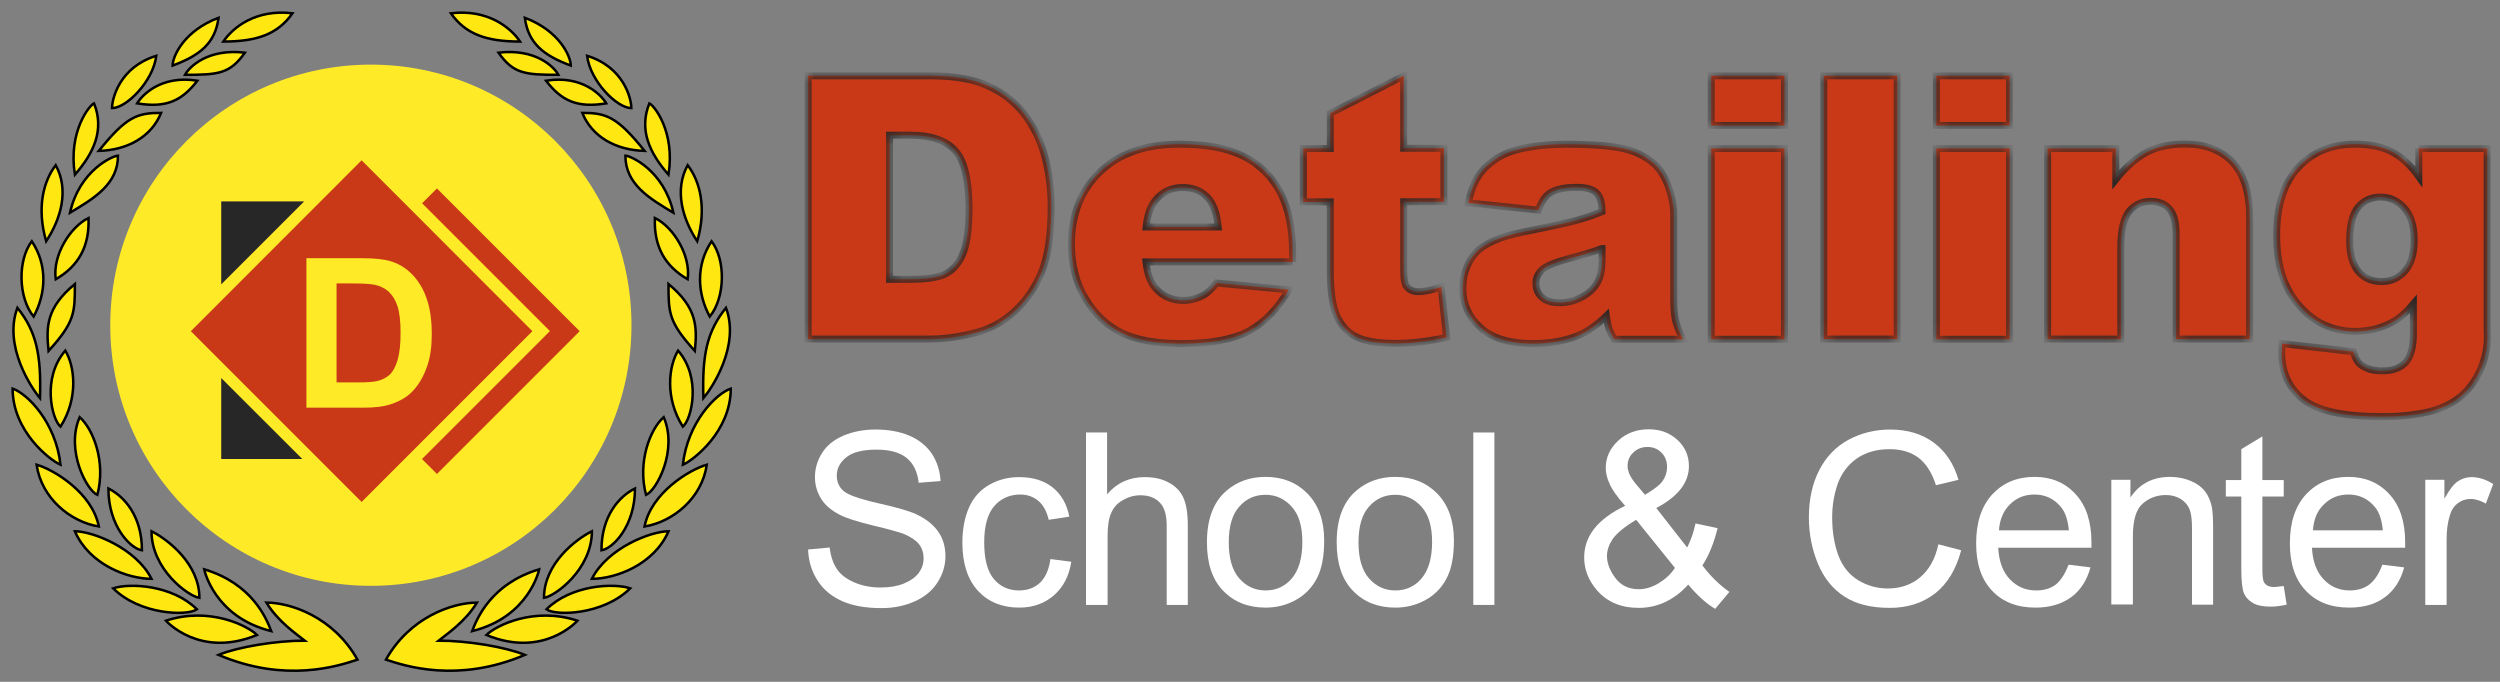 <?xml version="1.0" encoding="UTF-8"?> <svg xmlns="http://www.w3.org/2000/svg" width="198" height="54" viewBox="0 0 198 54" fill="none"><rect x="0" y="0" width="198" height="54" fill="#808080" stroke="none"/><mask id="path-1-inside-1_172_468" fill="white"><path d="M64 6H73.597C75.496 6 77.024 6.252 78.181 6.77C79.353 7.288 80.302 8.013 81.074 8.975C81.83 9.938 82.379 11.048 82.735 12.321C83.076 13.594 83.254 14.941 83.254 16.362C83.254 18.597 83.002 20.314 82.498 21.543C81.993 22.771 81.281 23.808 80.377 24.637C79.472 25.465 78.507 26.013 77.469 26.294C76.06 26.679 74.769 26.857 73.612 26.857H64V6ZM70.453 22.12H72.04C73.39 22.12 74.354 21.972 74.918 21.676C75.481 21.38 75.941 20.862 76.253 20.107C76.579 19.367 76.742 18.153 76.742 16.48C76.742 14.275 76.386 12.75 75.659 11.936C74.933 11.122 73.746 10.707 72.07 10.707H70.453V22.12Z"></path><path d="M102.39 20.743H90.761C90.865 21.676 91.117 22.372 91.517 22.816C92.081 23.467 92.808 23.793 93.713 23.793C94.276 23.793 94.825 23.645 95.344 23.363C95.656 23.186 95.997 22.86 96.353 22.416L102.064 22.949C101.189 24.474 100.136 25.554 98.904 26.22C97.673 26.887 95.893 27.212 93.579 27.212C91.576 27.212 89.989 26.931 88.847 26.368C87.69 25.806 86.741 24.903 85.984 23.674C85.228 22.446 84.857 20.995 84.857 19.337C84.857 16.969 85.613 15.059 87.126 13.609C88.639 12.143 90.731 11.418 93.401 11.418C95.567 11.418 97.273 11.743 98.534 12.395C99.794 13.046 100.744 13.993 101.397 15.237C102.049 16.48 102.376 18.094 102.376 20.092V20.743H102.39ZM96.487 17.975C96.368 16.85 96.071 16.051 95.582 15.577C95.092 15.089 94.454 14.852 93.653 14.852C92.734 14.852 91.992 15.222 91.443 15.947C91.087 16.406 90.865 17.087 90.775 17.975H96.487Z"></path><path d="M111.173 6V11.743H114.362V15.977H111.173V21.335C111.173 21.972 111.232 22.401 111.351 22.608C111.543 22.934 111.87 23.097 112.345 23.097C112.775 23.097 113.368 22.979 114.139 22.727L114.57 26.724C113.131 27.035 111.796 27.197 110.55 27.197C109.111 27.197 108.043 27.02 107.36 26.65C106.678 26.28 106.174 25.717 105.847 24.962C105.521 24.207 105.358 22.993 105.358 21.306V15.992H103.222V11.758H105.358V8.975L111.173 6Z"></path><path d="M121.836 16.643L116.289 16.066C116.496 15.104 116.793 14.334 117.193 13.786C117.594 13.239 118.158 12.75 118.899 12.335C119.433 12.04 120.16 11.817 121.095 11.655C122.029 11.492 123.038 11.418 124.121 11.418C125.856 11.418 127.251 11.521 128.319 11.714C129.372 11.906 130.247 12.321 130.959 12.928C131.449 13.357 131.849 13.964 132.131 14.748C132.413 15.533 132.561 16.273 132.561 16.984V23.66C132.561 24.37 132.606 24.933 132.695 25.332C132.784 25.732 132.977 26.25 133.288 26.872H127.844C127.622 26.487 127.488 26.191 127.414 25.984C127.355 25.776 127.28 25.465 127.221 25.021C126.465 25.747 125.708 26.28 124.952 26.59C123.928 27.005 122.726 27.212 121.377 27.212C119.567 27.212 118.202 26.798 117.268 25.954C116.333 25.125 115.858 24.089 115.858 22.86C115.858 21.706 116.2 20.773 116.867 20.033C117.535 19.293 118.781 18.745 120.605 18.375C122.786 17.946 124.195 17.635 124.833 17.457C125.471 17.28 126.168 17.058 126.88 16.762C126.88 16.051 126.732 15.548 126.435 15.267C126.138 14.985 125.619 14.837 124.877 14.837C123.928 14.837 123.216 14.985 122.741 15.296C122.37 15.548 122.074 15.992 121.836 16.643ZM126.865 19.692C126.064 19.974 125.233 20.225 124.373 20.447C123.201 20.758 122.445 21.069 122.133 21.365C121.807 21.676 121.644 22.031 121.644 22.431C121.644 22.89 121.807 23.26 122.118 23.541C122.43 23.837 122.904 23.97 123.527 23.97C124.18 23.97 124.774 23.808 125.337 23.497C125.886 23.186 126.287 22.801 126.524 22.357C126.761 21.913 126.88 21.321 126.88 20.595V19.692H126.865Z"></path><path d="M135.528 6H141.328V9.938H135.528V6ZM135.528 11.758H141.328V26.872H135.528V11.758Z"></path><path d="M144.443 6H150.258V26.857H144.443V6Z"></path><path d="M153.359 6H159.159V9.938H153.359V6ZM153.359 11.758H159.159V26.872H153.359V11.758Z"></path><path d="M162.17 11.758H167.57V14.216C168.371 13.209 169.202 12.498 170.018 12.054C170.848 11.625 171.857 11.403 173.044 11.403C174.646 11.403 175.907 11.877 176.811 12.839C177.716 13.786 178.176 15.267 178.176 17.25V26.857H172.346V18.553C172.346 17.605 172.168 16.939 171.812 16.54C171.456 16.14 170.967 15.947 170.329 15.947C169.632 15.947 169.053 16.214 168.623 16.747C168.193 17.28 167.97 18.227 167.97 19.604V26.857H162.17V11.758Z"></path><path d="M191.556 11.758H196.985V26.028L197 26.694C197 27.642 196.792 28.544 196.392 29.403C195.991 30.262 195.457 30.957 194.775 31.49C194.107 32.023 193.247 32.408 192.223 32.645C191.185 32.882 190.013 33 188.678 33C185.637 33 183.546 32.541 182.418 31.638C181.276 30.72 180.712 29.507 180.712 27.982C180.712 27.79 180.727 27.538 180.742 27.212L186.379 27.849C186.527 28.367 186.735 28.737 187.032 28.929C187.462 29.225 187.996 29.373 188.649 29.373C189.479 29.373 190.117 29.151 190.518 28.707C190.933 28.263 191.141 27.479 191.141 26.368V24.074C190.577 24.74 189.998 25.243 189.435 25.54C188.545 26.013 187.58 26.25 186.542 26.25C184.525 26.25 182.878 25.362 181.632 23.6C180.742 22.342 180.312 20.699 180.312 18.641C180.312 16.288 180.876 14.497 182.018 13.268C183.16 12.04 184.643 11.418 186.498 11.418C187.669 11.418 188.649 11.61 189.42 12.01C190.191 12.409 190.903 13.061 191.571 13.993V11.758H191.556ZM186.097 19.085C186.097 20.181 186.334 20.98 186.794 21.513C187.254 22.046 187.877 22.298 188.634 22.298C189.361 22.298 189.969 22.031 190.458 21.484C190.948 20.936 191.2 20.122 191.2 19.012C191.2 17.916 190.948 17.072 190.429 16.48C189.909 15.903 189.286 15.607 188.545 15.607C187.803 15.607 187.21 15.873 186.765 16.406C186.32 16.939 186.097 17.842 186.097 19.085Z"></path></mask><path d="M64 6H73.597C75.496 6 77.024 6.252 78.181 6.77C79.353 7.288 80.302 8.013 81.074 8.975C81.83 9.938 82.379 11.048 82.735 12.321C83.076 13.594 83.254 14.941 83.254 16.362C83.254 18.597 83.002 20.314 82.498 21.543C81.993 22.771 81.281 23.808 80.377 24.637C79.472 25.465 78.507 26.013 77.469 26.294C76.06 26.679 74.769 26.857 73.612 26.857H64V6ZM70.453 22.12H72.04C73.39 22.12 74.354 21.972 74.918 21.676C75.481 21.38 75.941 20.862 76.253 20.107C76.579 19.367 76.742 18.153 76.742 16.48C76.742 14.275 76.386 12.75 75.659 11.936C74.933 11.122 73.746 10.707 72.07 10.707H70.453V22.12Z" fill="#CA3917"></path><path d="M102.39 20.743H90.761C90.865 21.676 91.117 22.372 91.517 22.816C92.081 23.467 92.808 23.793 93.713 23.793C94.276 23.793 94.825 23.645 95.344 23.363C95.656 23.186 95.997 22.86 96.353 22.416L102.064 22.949C101.189 24.474 100.136 25.554 98.904 26.22C97.673 26.887 95.893 27.212 93.579 27.212C91.576 27.212 89.989 26.931 88.847 26.368C87.69 25.806 86.741 24.903 85.984 23.674C85.228 22.446 84.857 20.995 84.857 19.337C84.857 16.969 85.613 15.059 87.126 13.609C88.639 12.143 90.731 11.418 93.401 11.418C95.567 11.418 97.273 11.743 98.534 12.395C99.794 13.046 100.744 13.993 101.397 15.237C102.049 16.48 102.376 18.094 102.376 20.092V20.743H102.39ZM96.487 17.975C96.368 16.85 96.071 16.051 95.582 15.577C95.092 15.089 94.454 14.852 93.653 14.852C92.734 14.852 91.992 15.222 91.443 15.947C91.087 16.406 90.865 17.087 90.775 17.975H96.487Z" fill="#CA3917"></path><path d="M111.173 6V11.743H114.362V15.977H111.173V21.335C111.173 21.972 111.232 22.401 111.351 22.608C111.543 22.934 111.87 23.097 112.345 23.097C112.775 23.097 113.368 22.979 114.139 22.727L114.57 26.724C113.131 27.035 111.796 27.197 110.55 27.197C109.111 27.197 108.043 27.02 107.36 26.65C106.678 26.28 106.174 25.717 105.847 24.962C105.521 24.207 105.358 22.993 105.358 21.306V15.992H103.222V11.758H105.358V8.975L111.173 6Z" fill="#CA3917"></path><path d="M121.836 16.643L116.289 16.066C116.496 15.104 116.793 14.334 117.193 13.786C117.594 13.239 118.158 12.75 118.899 12.335C119.433 12.04 120.16 11.817 121.095 11.655C122.029 11.492 123.038 11.418 124.121 11.418C125.856 11.418 127.251 11.521 128.319 11.714C129.372 11.906 130.247 12.321 130.959 12.928C131.449 13.357 131.849 13.964 132.131 14.748C132.413 15.533 132.561 16.273 132.561 16.984V23.66C132.561 24.37 132.606 24.933 132.695 25.332C132.784 25.732 132.977 26.25 133.288 26.872H127.844C127.622 26.487 127.488 26.191 127.414 25.984C127.355 25.776 127.28 25.465 127.221 25.021C126.465 25.747 125.708 26.28 124.952 26.59C123.928 27.005 122.726 27.212 121.377 27.212C119.567 27.212 118.202 26.798 117.268 25.954C116.333 25.125 115.858 24.089 115.858 22.86C115.858 21.706 116.2 20.773 116.867 20.033C117.535 19.293 118.781 18.745 120.605 18.375C122.786 17.946 124.195 17.635 124.833 17.457C125.471 17.28 126.168 17.058 126.88 16.762C126.88 16.051 126.732 15.548 126.435 15.267C126.138 14.985 125.619 14.837 124.877 14.837C123.928 14.837 123.216 14.985 122.741 15.296C122.37 15.548 122.074 15.992 121.836 16.643ZM126.865 19.692C126.064 19.974 125.233 20.225 124.373 20.447C123.201 20.758 122.445 21.069 122.133 21.365C121.807 21.676 121.644 22.031 121.644 22.431C121.644 22.89 121.807 23.26 122.118 23.541C122.43 23.837 122.904 23.97 123.527 23.97C124.18 23.97 124.774 23.808 125.337 23.497C125.886 23.186 126.287 22.801 126.524 22.357C126.761 21.913 126.88 21.321 126.88 20.595V19.692H126.865Z" fill="#CA3917"></path><path d="M135.528 6H141.328V9.938H135.528V6ZM135.528 11.758H141.328V26.872H135.528V11.758Z" fill="#CA3917"></path><path d="M144.443 6H150.258V26.857H144.443V6Z" fill="#CA3917"></path><path d="M153.359 6H159.159V9.938H153.359V6ZM153.359 11.758H159.159V26.872H153.359V11.758Z" fill="#CA3917"></path><path d="M162.17 11.758H167.57V14.216C168.371 13.209 169.202 12.498 170.018 12.054C170.848 11.625 171.857 11.403 173.044 11.403C174.646 11.403 175.907 11.877 176.811 12.839C177.716 13.786 178.176 15.267 178.176 17.25V26.857H172.346V18.553C172.346 17.605 172.168 16.939 171.812 16.54C171.456 16.14 170.967 15.947 170.329 15.947C169.632 15.947 169.053 16.214 168.623 16.747C168.193 17.28 167.97 18.227 167.97 19.604V26.857H162.17V11.758Z" fill="#CA3917"></path><path d="M191.556 11.758H196.985V26.028L197 26.694C197 27.642 196.792 28.544 196.392 29.403C195.991 30.262 195.457 30.957 194.775 31.49C194.107 32.023 193.247 32.408 192.223 32.645C191.185 32.882 190.013 33 188.678 33C185.637 33 183.546 32.541 182.418 31.638C181.276 30.72 180.712 29.507 180.712 27.982C180.712 27.79 180.727 27.538 180.742 27.212L186.379 27.849C186.527 28.367 186.735 28.737 187.032 28.929C187.462 29.225 187.996 29.373 188.649 29.373C189.479 29.373 190.117 29.151 190.518 28.707C190.933 28.263 191.141 27.479 191.141 26.368V24.074C190.577 24.74 189.998 25.243 189.435 25.54C188.545 26.013 187.58 26.25 186.542 26.25C184.525 26.25 182.878 25.362 181.632 23.6C180.742 22.342 180.312 20.699 180.312 18.641C180.312 16.288 180.876 14.497 182.018 13.268C183.16 12.04 184.643 11.418 186.498 11.418C187.669 11.418 188.649 11.61 189.42 12.01C190.191 12.409 190.903 13.061 191.571 13.993V11.758H191.556ZM186.097 19.085C186.097 20.181 186.334 20.98 186.794 21.513C187.254 22.046 187.877 22.298 188.634 22.298C189.361 22.298 189.969 22.031 190.458 21.484C190.948 20.936 191.2 20.122 191.2 19.012C191.2 17.916 190.948 17.072 190.429 16.48C189.909 15.903 189.286 15.607 188.545 15.607C187.803 15.607 187.21 15.873 186.765 16.406C186.32 16.939 186.097 17.842 186.097 19.085Z" fill="#CA3917"></path><path d="M64 6H73.597C75.496 6 77.024 6.252 78.181 6.77C79.353 7.288 80.302 8.013 81.074 8.975C81.83 9.938 82.379 11.048 82.735 12.321C83.076 13.594 83.254 14.941 83.254 16.362C83.254 18.597 83.002 20.314 82.498 21.543C81.993 22.771 81.281 23.808 80.377 24.637C79.472 25.465 78.507 26.013 77.469 26.294C76.06 26.679 74.769 26.857 73.612 26.857H64V6ZM70.453 22.12H72.04C73.39 22.12 74.354 21.972 74.918 21.676C75.481 21.38 75.941 20.862 76.253 20.107C76.579 19.367 76.742 18.153 76.742 16.48C76.742 14.275 76.386 12.75 75.659 11.936C74.933 11.122 73.746 10.707 72.07 10.707H70.453V22.12Z" stroke="#272727" stroke-width="0.553" mask="url(#path-1-inside-1_172_468)"></path><path d="M102.39 20.743H90.761C90.865 21.676 91.117 22.372 91.517 22.816C92.081 23.467 92.808 23.793 93.713 23.793C94.276 23.793 94.825 23.645 95.344 23.363C95.656 23.186 95.997 22.86 96.353 22.416L102.064 22.949C101.189 24.474 100.136 25.554 98.904 26.22C97.673 26.887 95.893 27.212 93.579 27.212C91.576 27.212 89.989 26.931 88.847 26.368C87.69 25.806 86.741 24.903 85.984 23.674C85.228 22.446 84.857 20.995 84.857 19.337C84.857 16.969 85.613 15.059 87.126 13.609C88.639 12.143 90.731 11.418 93.401 11.418C95.567 11.418 97.273 11.743 98.534 12.395C99.794 13.046 100.744 13.993 101.397 15.237C102.049 16.48 102.376 18.094 102.376 20.092V20.743H102.39ZM96.487 17.975C96.368 16.85 96.071 16.051 95.582 15.577C95.092 15.089 94.454 14.852 93.653 14.852C92.734 14.852 91.992 15.222 91.443 15.947C91.087 16.406 90.865 17.087 90.775 17.975H96.487Z" stroke="#272727" stroke-width="0.553" mask="url(#path-1-inside-1_172_468)"></path><path d="M111.173 6V11.743H114.362V15.977H111.173V21.335C111.173 21.972 111.232 22.401 111.351 22.608C111.543 22.934 111.87 23.097 112.345 23.097C112.775 23.097 113.368 22.979 114.139 22.727L114.57 26.724C113.131 27.035 111.796 27.197 110.55 27.197C109.111 27.197 108.043 27.02 107.36 26.65C106.678 26.28 106.174 25.717 105.847 24.962C105.521 24.207 105.358 22.993 105.358 21.306V15.992H103.222V11.758H105.358V8.975L111.173 6Z" stroke="#272727" stroke-width="0.553" mask="url(#path-1-inside-1_172_468)"></path><path d="M121.836 16.643L116.289 16.066C116.496 15.104 116.793 14.334 117.193 13.786C117.594 13.239 118.158 12.75 118.899 12.335C119.433 12.04 120.16 11.817 121.095 11.655C122.029 11.492 123.038 11.418 124.121 11.418C125.856 11.418 127.251 11.521 128.319 11.714C129.372 11.906 130.247 12.321 130.959 12.928C131.449 13.357 131.849 13.964 132.131 14.748C132.413 15.533 132.561 16.273 132.561 16.984V23.66C132.561 24.37 132.606 24.933 132.695 25.332C132.784 25.732 132.977 26.25 133.288 26.872H127.844C127.622 26.487 127.488 26.191 127.414 25.984C127.355 25.776 127.28 25.465 127.221 25.021C126.465 25.747 125.708 26.28 124.952 26.59C123.928 27.005 122.726 27.212 121.377 27.212C119.567 27.212 118.202 26.798 117.268 25.954C116.333 25.125 115.858 24.089 115.858 22.86C115.858 21.706 116.2 20.773 116.867 20.033C117.535 19.293 118.781 18.745 120.605 18.375C122.786 17.946 124.195 17.635 124.833 17.457C125.471 17.28 126.168 17.058 126.88 16.762C126.88 16.051 126.732 15.548 126.435 15.267C126.138 14.985 125.619 14.837 124.877 14.837C123.928 14.837 123.216 14.985 122.741 15.296C122.37 15.548 122.074 15.992 121.836 16.643ZM126.865 19.692C126.064 19.974 125.233 20.225 124.373 20.447C123.201 20.758 122.445 21.069 122.133 21.365C121.807 21.676 121.644 22.031 121.644 22.431C121.644 22.89 121.807 23.26 122.118 23.541C122.43 23.837 122.904 23.97 123.527 23.97C124.18 23.97 124.774 23.808 125.337 23.497C125.886 23.186 126.287 22.801 126.524 22.357C126.761 21.913 126.88 21.321 126.88 20.595V19.692H126.865Z" stroke="#272727" stroke-width="0.553" mask="url(#path-1-inside-1_172_468)"></path><path d="M135.528 6H141.328V9.938H135.528V6ZM135.528 11.758H141.328V26.872H135.528V11.758Z" stroke="#272727" stroke-width="0.553" mask="url(#path-1-inside-1_172_468)"></path><path d="M144.443 6H150.258V26.857H144.443V6Z" stroke="#272727" stroke-width="0.553" mask="url(#path-1-inside-1_172_468)"></path><path d="M153.359 6H159.159V9.938H153.359V6ZM153.359 11.758H159.159V26.872H153.359V11.758Z" stroke="#272727" stroke-width="0.553" mask="url(#path-1-inside-1_172_468)"></path><path d="M162.17 11.758H167.57V14.216C168.371 13.209 169.202 12.498 170.018 12.054C170.848 11.625 171.857 11.403 173.044 11.403C174.646 11.403 175.907 11.877 176.811 12.839C177.716 13.786 178.176 15.267 178.176 17.25V26.857H172.346V18.553C172.346 17.605 172.168 16.939 171.812 16.54C171.456 16.14 170.967 15.947 170.329 15.947C169.632 15.947 169.053 16.214 168.623 16.747C168.193 17.28 167.97 18.227 167.97 19.604V26.857H162.17V11.758Z" stroke="#272727" stroke-width="0.553" mask="url(#path-1-inside-1_172_468)"></path><path d="M191.556 11.758H196.985V26.028L197 26.694C197 27.642 196.792 28.544 196.392 29.403C195.991 30.262 195.457 30.957 194.775 31.49C194.107 32.023 193.247 32.408 192.223 32.645C191.185 32.882 190.013 33 188.678 33C185.637 33 183.546 32.541 182.418 31.638C181.276 30.72 180.712 29.507 180.712 27.982C180.712 27.79 180.727 27.538 180.742 27.212L186.379 27.849C186.527 28.367 186.735 28.737 187.032 28.929C187.462 29.225 187.996 29.373 188.649 29.373C189.479 29.373 190.117 29.151 190.518 28.707C190.933 28.263 191.141 27.479 191.141 26.368V24.074C190.577 24.74 189.998 25.243 189.435 25.54C188.545 26.013 187.58 26.25 186.542 26.25C184.525 26.25 182.878 25.362 181.632 23.6C180.742 22.342 180.312 20.699 180.312 18.641C180.312 16.288 180.876 14.497 182.018 13.268C183.16 12.04 184.643 11.418 186.498 11.418C187.669 11.418 188.649 11.61 189.42 12.01C190.191 12.409 190.903 13.061 191.571 13.993V11.758H191.556ZM186.097 19.085C186.097 20.181 186.334 20.98 186.794 21.513C187.254 22.046 187.877 22.298 188.634 22.298C189.361 22.298 189.969 22.031 190.458 21.484C190.948 20.936 191.2 20.122 191.2 19.012C191.2 17.916 190.948 17.072 190.429 16.48C189.909 15.903 189.286 15.607 188.545 15.607C187.803 15.607 187.21 15.873 186.765 16.406C186.32 16.939 186.097 17.842 186.097 19.085Z" stroke="#272727" stroke-width="0.553" mask="url(#path-1-inside-1_172_468)"></path><path d="M64 43.519L65.71 43.364C65.787 44.044 65.981 44.607 66.273 45.054C66.564 45.501 67.031 45.85 67.652 46.122C68.274 46.394 68.973 46.53 69.75 46.53C70.45 46.53 71.052 46.433 71.576 46.219C72.101 46.006 72.49 45.734 72.761 45.384C73.014 45.034 73.15 44.646 73.15 44.218C73.15 43.791 73.034 43.422 72.781 43.092C72.528 42.781 72.12 42.509 71.557 42.276C71.188 42.14 70.372 41.907 69.129 41.615C67.866 41.304 66.992 41.032 66.487 40.76C65.826 40.411 65.341 40.003 65.03 39.498C64.719 38.992 64.544 38.429 64.544 37.788C64.544 37.108 64.738 36.448 65.127 35.845C65.515 35.243 66.098 34.796 66.836 34.486C67.594 34.175 68.429 34.019 69.342 34.019C70.353 34.019 71.246 34.175 72.023 34.505C72.8 34.835 73.383 35.321 73.811 35.943C74.219 36.584 74.452 37.302 74.49 38.099L72.761 38.235C72.664 37.38 72.354 36.72 71.81 36.273C71.266 35.826 70.469 35.612 69.42 35.612C68.332 35.612 67.536 35.806 67.031 36.215C66.525 36.622 66.273 37.089 66.273 37.672C66.273 38.157 66.448 38.565 66.797 38.876C67.147 39.187 68.06 39.517 69.517 39.847C70.994 40.178 72.004 40.469 72.548 40.721C73.344 41.091 73.927 41.557 74.316 42.12C74.704 42.684 74.879 43.325 74.879 44.063C74.879 44.782 74.665 45.481 74.257 46.122C73.849 46.763 73.247 47.268 72.47 47.618C71.693 47.968 70.819 48.162 69.828 48.162C68.585 48.162 67.555 47.987 66.72 47.618C65.884 47.249 65.224 46.724 64.758 45.986C64.272 45.248 64.039 44.432 64 43.519Z" fill="white"></path><path d="M83.194 44.277L84.845 44.49C84.67 45.637 84.204 46.511 83.466 47.152C82.728 47.793 81.815 48.123 80.727 48.123C79.367 48.123 78.279 47.676 77.463 46.802C76.647 45.909 76.22 44.646 76.22 42.995C76.22 41.926 76.395 40.994 76.744 40.197C77.094 39.401 77.638 38.798 78.357 38.39C79.076 37.983 79.872 37.788 80.727 37.788C81.795 37.788 82.689 38.06 83.369 38.604C84.049 39.148 84.496 39.925 84.69 40.916L83.058 41.169C82.903 40.508 82.631 40.003 82.242 39.673C81.853 39.342 81.368 39.167 80.805 39.167C79.969 39.167 79.27 39.478 78.745 40.081C78.221 40.683 77.949 41.654 77.949 42.956C77.949 44.277 78.201 45.248 78.706 45.85C79.212 46.453 79.872 46.763 80.707 46.763C81.368 46.763 81.912 46.569 82.359 46.161C82.786 45.753 83.077 45.132 83.194 44.277Z" fill="white"></path><path d="M86.012 47.91V34.253H87.682V39.148C88.46 38.235 89.45 37.788 90.655 37.788C91.393 37.788 92.034 37.924 92.559 38.216C93.103 38.507 93.491 38.896 93.724 39.42C93.957 39.945 94.074 40.663 94.074 41.635V47.91H92.403V41.635C92.403 40.799 92.228 40.178 91.859 39.809C91.49 39.42 90.985 39.226 90.325 39.226C89.819 39.226 89.353 39.362 88.926 39.614C88.479 39.867 88.168 40.217 87.993 40.663C87.799 41.11 87.721 41.712 87.721 42.49V47.91H86.012Z" fill="white"></path><path d="M95.589 42.956C95.589 41.13 96.094 39.77 97.124 38.876C97.978 38.138 99.008 37.769 100.232 37.769C101.592 37.769 102.699 38.216 103.573 39.109C104.428 40.003 104.875 41.227 104.875 42.8C104.875 44.083 104.681 45.073 104.292 45.812C103.904 46.55 103.36 47.113 102.621 47.521C101.883 47.929 101.087 48.123 100.232 48.123C98.853 48.123 97.726 47.676 96.871 46.783C96.016 45.909 95.589 44.627 95.589 42.956ZM97.318 42.956C97.318 44.218 97.59 45.17 98.153 45.812C98.697 46.433 99.397 46.763 100.232 46.763C101.067 46.763 101.767 46.453 102.311 45.812C102.855 45.17 103.146 44.218 103.146 42.917C103.146 41.693 102.874 40.761 102.311 40.139C101.747 39.517 101.067 39.187 100.232 39.187C99.397 39.187 98.697 39.498 98.153 40.12C97.59 40.741 97.318 41.693 97.318 42.956Z" fill="white"></path><path d="M105.865 42.956C105.865 41.13 106.37 39.77 107.4 38.876C108.255 38.138 109.284 37.769 110.508 37.769C111.868 37.769 112.975 38.216 113.85 39.109C114.704 40.003 115.151 41.227 115.151 42.8C115.151 44.083 114.957 45.073 114.568 45.812C114.18 46.55 113.636 47.113 112.898 47.521C112.16 47.929 111.363 48.123 110.508 48.123C109.129 48.123 108.002 47.676 107.147 46.783C106.293 45.909 105.865 44.627 105.865 42.956ZM107.594 42.956C107.594 44.218 107.866 45.17 108.43 45.812C108.974 46.433 109.673 46.763 110.508 46.763C111.344 46.763 112.043 46.453 112.587 45.812C113.131 45.17 113.422 44.218 113.422 42.917C113.422 41.693 113.15 40.761 112.587 40.139C112.024 39.517 111.344 39.187 110.508 39.187C109.673 39.187 108.974 39.498 108.43 40.12C107.866 40.741 107.594 41.693 107.594 42.956Z" fill="white"></path><path d="M116.686 47.91V34.253H118.356V47.91H116.686Z" fill="white"></path><path d="M133.704 46.297C133.16 46.919 132.538 47.366 131.897 47.676C131.237 47.987 130.537 48.143 129.78 48.143C128.381 48.143 127.273 47.676 126.458 46.725C125.797 45.947 125.467 45.093 125.467 44.141C125.467 43.306 125.739 42.528 126.283 41.848C126.827 41.169 127.643 40.566 128.711 40.061C128.089 39.362 127.681 38.779 127.487 38.332C127.273 37.885 127.176 37.458 127.176 37.05C127.176 36.234 127.507 35.515 128.148 34.913C128.789 34.311 129.605 34 130.576 34C131.509 34 132.266 34.291 132.868 34.855C133.471 35.418 133.762 36.117 133.762 36.914C133.762 38.216 132.907 39.323 131.178 40.236L133.626 43.364C133.898 42.82 134.131 42.179 134.287 41.46L136.035 41.829C135.744 43.014 135.336 44.005 134.831 44.782C135.452 45.617 136.171 46.317 136.968 46.88L135.841 48.221C135.122 47.793 134.423 47.152 133.704 46.297ZM132.655 44.976L129.585 41.169C128.672 41.712 128.07 42.218 127.74 42.664C127.429 43.131 127.273 43.577 127.273 44.044C127.273 44.588 127.487 45.17 127.934 45.773C128.381 46.375 129.002 46.666 129.799 46.666C130.304 46.666 130.829 46.511 131.353 46.2C131.897 45.87 132.324 45.481 132.655 44.976ZM130.285 39.187C131.003 38.76 131.489 38.391 131.703 38.06C131.917 37.73 132.033 37.38 132.033 36.992C132.033 36.526 131.878 36.137 131.586 35.846C131.295 35.554 130.926 35.399 130.479 35.399C130.032 35.399 129.644 35.554 129.352 35.846C129.041 36.137 128.905 36.487 128.905 36.914C128.905 37.128 128.964 37.341 129.061 37.575C129.177 37.808 129.333 38.06 129.546 38.313L130.285 39.187Z" fill="white"></path><path d="M153.52 43.111L155.327 43.578C154.938 45.054 154.258 46.2 153.287 46.977C152.296 47.754 151.092 48.143 149.674 48.143C148.197 48.143 147.012 47.851 146.08 47.249C145.147 46.647 144.448 45.773 143.981 44.646C143.515 43.519 143.263 42.295 143.263 40.974C143.263 39.556 143.535 38.313 144.079 37.244C144.623 36.176 145.4 35.379 146.39 34.835C147.401 34.291 148.508 34.02 149.712 34.02C151.072 34.02 152.238 34.369 153.17 35.069C154.103 35.768 154.744 36.739 155.113 38.002L153.326 38.429C153.015 37.439 152.549 36.72 151.947 36.254C151.344 35.807 150.587 35.574 149.674 35.574C148.625 35.574 147.75 35.826 147.032 36.331C146.332 36.836 145.827 37.516 145.536 38.352C145.244 39.206 145.108 40.081 145.108 40.974C145.108 42.14 145.283 43.15 145.613 44.024C145.944 44.898 146.488 45.54 147.187 45.967C147.906 46.394 148.683 46.608 149.499 46.608C150.509 46.608 151.364 46.317 152.063 45.734C152.782 45.132 153.268 44.277 153.52 43.111Z" fill="white"></path><path d="M163.835 44.724L165.564 44.937C165.292 45.947 164.787 46.744 164.048 47.288C163.31 47.832 162.358 48.123 161.212 48.123C159.755 48.123 158.609 47.676 157.773 46.783C156.919 45.889 156.511 44.646 156.511 43.033C156.511 41.363 156.938 40.081 157.793 39.148C158.648 38.235 159.755 37.769 161.134 37.769C162.455 37.769 163.543 38.216 164.379 39.129C165.214 40.022 165.641 41.304 165.641 42.936C165.641 43.033 165.641 43.189 165.641 43.383H158.259C158.317 44.471 158.628 45.306 159.192 45.889C159.755 46.472 160.435 46.763 161.27 46.763C161.892 46.763 162.417 46.608 162.844 46.278C163.232 45.947 163.563 45.423 163.835 44.724ZM158.317 42.004H163.854C163.776 41.169 163.563 40.547 163.213 40.139C162.669 39.498 161.989 39.167 161.134 39.167C160.357 39.167 159.716 39.42 159.192 39.945C158.667 40.45 158.376 41.149 158.317 42.004Z" fill="white"></path><path d="M167.216 47.91V38.002H168.731V39.401C169.45 38.313 170.499 37.769 171.878 37.769C172.481 37.769 173.024 37.885 173.53 38.099C174.035 38.313 174.404 38.604 174.656 38.934C174.909 39.284 175.084 39.692 175.181 40.178C175.239 40.489 175.278 41.032 175.278 41.81V47.89H173.607V41.868C173.607 41.188 173.549 40.683 173.413 40.333C173.277 40.003 173.044 39.731 172.714 39.517C172.383 39.323 171.995 39.206 171.548 39.206C170.829 39.206 170.208 39.44 169.702 39.886C169.178 40.333 168.925 41.207 168.925 42.47V47.871H167.216V47.91Z" fill="white"></path><path d="M180.871 46.414L181.104 47.89C180.638 47.987 180.21 48.046 179.841 48.046C179.239 48.046 178.753 47.949 178.423 47.754C178.093 47.56 177.86 47.307 177.724 46.997C177.588 46.686 177.51 46.025 177.51 45.015V39.323H176.286V38.021H177.51V35.574L179.181 34.563V38.021H180.871V39.323H179.181V45.112C179.181 45.598 179.22 45.889 179.278 46.045C179.336 46.181 179.433 46.297 179.569 46.375C179.705 46.453 179.9 46.492 180.152 46.492C180.327 46.472 180.56 46.453 180.871 46.414Z" fill="white"></path><path d="M188.682 44.724L190.411 44.937C190.139 45.947 189.634 46.744 188.896 47.288C188.158 47.851 187.206 48.123 186.06 48.123C184.603 48.123 183.457 47.676 182.621 46.783C181.766 45.889 181.358 44.646 181.358 43.033C181.358 41.363 181.786 40.081 182.641 39.148C183.495 38.235 184.603 37.769 185.982 37.769C187.303 37.769 188.391 38.216 189.226 39.129C190.062 40.022 190.489 41.304 190.489 42.936C190.489 43.033 190.489 43.189 190.489 43.383H183.107C183.165 44.471 183.476 45.306 184.039 45.889C184.583 46.472 185.283 46.763 186.099 46.763C186.72 46.763 187.245 46.608 187.672 46.278C188.08 45.947 188.43 45.423 188.682 44.724ZM183.185 42.004H188.721C188.643 41.169 188.43 40.547 188.08 40.139C187.536 39.498 186.856 39.167 186.001 39.167C185.224 39.167 184.583 39.42 184.059 39.945C183.515 40.45 183.243 41.149 183.185 42.004Z" fill="white"></path><path d="M192.082 47.91V38.002H193.597V39.498C193.986 38.798 194.336 38.332 194.666 38.118C194.996 37.905 195.346 37.788 195.734 37.788C196.298 37.788 196.88 37.963 197.463 38.332L196.88 39.886C196.473 39.653 196.065 39.517 195.657 39.517C195.287 39.517 194.957 39.634 194.666 39.847C194.374 40.061 194.161 40.372 194.044 40.761C193.85 41.363 193.772 42.004 193.772 42.723V47.91H192.082Z" fill="white"></path><path d="M38.525 50.29C39.284 49.537 42.318 48.03 45.732 49.16C45.732 49.16 43.077 52.173 38.525 50.29Z" fill="#FFE812"></path><path d="M37.395 49.985C37.774 48.981 38.912 46.219 42.705 45.09C42.705 45.09 41.946 48.855 37.395 49.985Z" fill="#FFE812"></path><path d="M30.567 52.244C32.464 48.855 35.877 47.725 37.774 47.725C36.864 49.232 35.372 50.236 34.739 50.738C37.015 50.738 40.05 51.24 41.567 51.868C36.257 54.127 32.084 52.746 30.567 52.244Z" fill="#FFE812"></path><path d="M46.877 42.077C45.612 42.705 43.084 44.638 43.084 47.349C43.969 47.223 46.877 45.09 46.877 42.077Z" fill="#FFE812"></path><path d="M50.291 38.688C49.026 39.316 47.636 40.872 47.636 43.583C48.52 43.458 50.291 41.7 50.291 38.688Z" fill="#FFE812"></path><path d="M52.566 33.04C51.504 33.966 50.471 36.575 51.166 39.197C51.989 38.853 53.704 35.675 52.566 33.04Z" fill="#FFE812"></path><path d="M53.704 27.768C52.971 28.968 52.629 31.498 54.084 33.793C54.766 33.218 55.586 29.943 53.704 27.768Z" fill="#FFE812"></path><path d="M52.946 22.496C52.945 24.755 52.945 25.508 55.032 27.794C55.221 25.885 55.221 24.379 52.946 22.496Z" fill="#FFE812"></path><path d="M56.358 19.107C55.101 20.99 55.221 23.249 56.213 25.074C57.432 23.586 57.497 20.613 56.358 19.107Z" fill="#FFE812"></path><path d="M51.866 17.263C51.778 19.52 52.659 21.073 54.462 22.119C54.725 20.219 53.324 17.977 51.866 17.263Z" fill="#FFE812"></path><path d="M54.463 13.082C53.374 15.066 54.073 17.374 55.221 19.107C55.98 16.471 55.45 14.365 54.463 13.082Z" fill="#FFE812"></path><path d="M53.326 16.844C51.429 15.716 49.531 14.586 49.531 12.329C49.91 12.329 52.57 13.459 53.332 16.847L53.326 16.844Z" fill="#FFE812"></path><path d="M51.428 8.186C50.591 10.288 51.441 12.114 52.945 13.835C53.49 10.405 51.78 8.324 51.428 8.186Z" fill="#FFE812"></path><path d="M46.118 8.94C46.876 10.822 48.757 11.891 51.052 11.952C48.873 9.236 48.014 8.94 46.118 8.94Z" fill="#FFE812"></path><path d="M46.498 4.421C46.749 6.441 48.864 8.563 50.002 8.563C50.002 7.81 49.404 5.311 46.498 4.421Z" fill="#FFE812"></path><path d="M43.245 6.392C44.491 8.009 45.739 8.563 48.015 8.187C47.631 7.537 46.118 5.927 43.245 6.392Z" fill="#FFE812"></path><path d="M41.567 1.408C41.832 3.427 43.044 4.391 45.205 5.194C45.2 4.441 44.29 2.432 41.567 1.408Z" fill="#FFE812"></path><path d="M39.482 4.173C40.66 5.84 41.567 5.927 44.223 5.927C43.866 5.262 42.373 3.826 39.482 4.173Z" fill="#FFE812"></path><path d="M35.71 1.052C36.887 2.718 38.532 3.291 41.187 3.291C40.428 2.162 38.6 0.705 35.71 1.052Z" fill="#FFE812"></path><path d="M57.876 30.78C56.738 31.157 54.462 33.416 54.083 36.805C54.907 36.46 57.876 34.169 57.876 30.78Z" fill="#FFE812"></path><path d="M57.497 24.379C55.98 26.262 55.601 28.144 55.71 31.533C56.359 30.78 58.635 27.391 57.497 24.379Z" fill="#FFE812"></path><path d="M49.911 46.596C48.57 46.152 45.211 46.341 43.28 48.258C43.995 48.791 47.766 48.726 49.911 46.596Z" fill="#FFE812"></path><path d="M52.945 42.077C51.532 42.077 48.098 43.417 46.877 45.843C48.773 45.843 51.807 44.713 52.945 42.077Z" fill="#FFE812"></path><path d="M55.978 36.805C54.618 37.186 51.561 39.037 51.049 41.7C53.325 41.324 55.599 39.441 55.978 36.805Z" fill="#FFE812"></path><path d="M38.525 50.29C39.284 49.537 42.318 48.03 45.732 49.16C45.732 49.16 43.077 52.173 38.525 50.29Z" stroke="black" stroke-width="0.2"></path><path d="M37.395 49.985C37.774 48.981 38.912 46.219 42.705 45.09C42.705 45.09 41.946 48.855 37.395 49.985Z" stroke="black" stroke-width="0.2"></path><path d="M30.567 52.244C32.464 48.855 35.877 47.725 37.774 47.725C36.864 49.232 35.372 50.236 34.739 50.738C37.015 50.738 40.05 51.24 41.567 51.868C36.257 54.127 32.084 52.746 30.567 52.244Z" stroke="black" stroke-width="0.2"></path><path d="M46.877 42.077C45.612 42.705 43.084 44.638 43.084 47.349C43.969 47.223 46.877 45.09 46.877 42.077Z" stroke="black" stroke-width="0.2"></path><path d="M50.291 38.688C49.026 39.316 47.636 40.872 47.636 43.583C48.52 43.458 50.291 41.7 50.291 38.688Z" stroke="black" stroke-width="0.2"></path><path d="M52.566 33.04C51.504 33.966 50.471 36.575 51.166 39.197C51.989 38.853 53.704 35.675 52.566 33.04Z" stroke="black" stroke-width="0.2"></path><path d="M53.704 27.768C52.971 28.968 52.629 31.498 54.084 33.793C54.766 33.218 55.586 29.943 53.704 27.768Z" stroke="black" stroke-width="0.2"></path><path d="M52.946 22.496C52.945 24.755 52.945 25.508 55.032 27.794C55.221 25.885 55.221 24.379 52.946 22.496Z" stroke="black" stroke-width="0.2"></path><path d="M56.358 19.107C55.101 20.99 55.221 23.249 56.213 25.074C57.432 23.586 57.497 20.613 56.358 19.107Z" stroke="black" stroke-width="0.2"></path><path d="M51.866 17.263C51.778 19.52 52.659 21.073 54.462 22.119C54.725 20.219 53.324 17.977 51.866 17.263Z" stroke="black" stroke-width="0.2"></path><path d="M54.463 13.082C53.374 15.066 54.073 17.374 55.221 19.107C55.98 16.471 55.45 14.365 54.463 13.082Z" stroke="black" stroke-width="0.2"></path><path d="M53.326 16.844C51.429 15.716 49.531 14.586 49.531 12.329C49.91 12.329 52.57 13.459 53.332 16.847L53.326 16.844Z" stroke="black" stroke-width="0.2"></path><path d="M51.428 8.186C50.591 10.288 51.441 12.114 52.945 13.835C53.49 10.405 51.78 8.324 51.428 8.186Z" stroke="black" stroke-width="0.2"></path><path d="M46.118 8.94C46.876 10.822 48.757 11.891 51.052 11.952C48.873 9.236 48.014 8.94 46.118 8.94Z" stroke="black" stroke-width="0.2"></path><path d="M46.498 4.421C46.749 6.441 48.864 8.563 50.002 8.563C50.002 7.81 49.404 5.311 46.498 4.421Z" stroke="black" stroke-width="0.2"></path><path d="M43.245 6.392C44.491 8.009 45.739 8.563 48.015 8.187C47.631 7.537 46.118 5.927 43.245 6.392Z" stroke="black" stroke-width="0.2"></path><path d="M41.567 1.408C41.832 3.427 43.044 4.391 45.205 5.194C45.2 4.441 44.29 2.432 41.567 1.408Z" stroke="black" stroke-width="0.2"></path><path d="M39.482 4.173C40.66 5.84 41.567 5.927 44.223 5.927C43.866 5.262 42.373 3.826 39.482 4.173Z" stroke="black" stroke-width="0.2"></path><path d="M35.71 1.052C36.887 2.718 38.532 3.291 41.187 3.291C40.428 2.162 38.6 0.705 35.71 1.052Z" stroke="black" stroke-width="0.2"></path><path d="M57.876 30.78C56.738 31.157 54.462 33.416 54.083 36.805C54.907 36.46 57.876 34.169 57.876 30.78Z" stroke="black" stroke-width="0.2"></path><path d="M57.497 24.379C55.98 26.262 55.601 28.144 55.71 31.533C56.359 30.78 58.635 27.391 57.497 24.379Z" stroke="black" stroke-width="0.2"></path><path d="M49.911 46.596C48.57 46.152 45.211 46.341 43.28 48.258C43.995 48.791 47.766 48.726 49.911 46.596Z" stroke="black" stroke-width="0.2"></path><path d="M52.945 42.077C51.532 42.077 48.098 43.417 46.877 45.843C48.773 45.843 51.807 44.713 52.945 42.077Z" stroke="black" stroke-width="0.2"></path><path d="M55.978 36.805C54.618 37.186 51.561 39.037 51.049 41.7C53.325 41.324 55.599 39.441 55.978 36.805Z" stroke="black" stroke-width="0.2"></path><circle cx="29.373" cy="25.758" r="20.64" fill="#FFEA27"></circle><path d="M34.606 14.924L33.431 16.098L43.554 26.221L33.422 36.353L34.606 37.537L45.912 26.23L34.606 14.924Z" fill="#CA3917"></path><path d="M24.093 15.949H17.521V22.521L24.093 15.949Z" fill="#272727"></path><path d="M17.521 29.94V36.353H23.944L17.521 29.94Z" fill="#272727"></path><path d="M28.64 12.696L15.115 26.23L28.64 39.755L42.165 26.23L28.64 12.696ZM32.564 31.096C32.154 31.497 31.586 31.814 30.887 32.038C30.355 32.205 29.656 32.289 28.771 32.289H24.269V20.451H28.64C29.628 20.451 30.374 20.526 30.896 20.675C31.595 20.88 32.182 21.244 32.676 21.766C33.17 22.288 33.553 22.931 33.804 23.686C34.065 24.441 34.196 25.373 34.196 26.482C34.196 27.461 34.075 28.3 33.832 28.999C33.534 29.866 33.114 30.565 32.564 31.096Z" fill="#CA3917"></path><path d="M30.803 23.117C30.514 22.847 30.141 22.661 29.694 22.558C29.358 22.483 28.706 22.446 27.727 22.446H26.655V30.285H28.445C29.116 30.285 29.591 30.248 29.89 30.173C30.281 30.08 30.598 29.912 30.859 29.679C31.111 29.446 31.325 29.064 31.484 28.533C31.642 28.002 31.726 27.284 31.726 26.361C31.726 25.448 31.642 24.739 31.484 24.255C31.325 23.779 31.092 23.397 30.803 23.117Z" fill="#CA3917"></path><path d="M20.351 50.29C19.592 49.537 16.558 48.03 13.144 49.16C13.144 49.16 15.799 52.173 20.351 50.29Z" fill="#FFE812"></path><path d="M21.482 49.985C21.102 48.981 19.964 46.219 16.172 45.09C16.172 45.09 16.93 48.855 21.482 49.985Z" fill="#FFE812"></path><path d="M28.309 52.244C26.412 48.855 22.999 47.725 21.102 47.725C22.012 49.232 23.504 50.236 24.137 50.738C21.861 50.738 18.827 51.24 17.309 51.868C22.619 54.127 26.791 52.746 28.309 52.244Z" fill="#FFE812"></path><path d="M11.999 42.077C13.264 42.705 15.792 44.638 15.792 47.349C14.907 47.223 11.999 45.09 11.999 42.077Z" fill="#FFE812"></path><path d="M8.585 38.688C9.85 39.316 11.241 40.872 11.241 43.583C10.355 43.458 8.585 41.7 8.585 38.688Z" fill="#FFE812"></path><path d="M6.31 33.04C7.372 33.966 8.405 36.575 7.71 39.197C6.887 38.853 5.172 35.675 6.31 33.04Z" fill="#FFE812"></path><path d="M5.172 27.768C5.905 28.968 6.247 31.498 4.792 33.793C4.11 33.218 3.29 29.943 5.172 27.768Z" fill="#FFE812"></path><path d="M5.93 22.496C5.931 24.755 5.931 25.508 3.844 27.794C3.655 25.885 3.655 24.379 5.93 22.496Z" fill="#FFE812"></path><path d="M2.518 19.107C3.775 20.99 3.655 23.249 2.663 25.074C1.444 23.586 1.379 20.613 2.518 19.107Z" fill="#FFE812"></path><path d="M7.01 17.263C7.098 19.52 6.217 21.073 4.414 22.119C4.151 20.219 5.552 17.977 7.01 17.263Z" fill="#FFE812"></path><path d="M4.413 13.082C5.502 15.066 4.803 17.374 3.655 19.107C2.896 16.471 3.426 14.365 4.413 13.082Z" fill="#FFE812"></path><path d="M5.55 16.844C7.447 15.716 9.345 14.586 9.345 12.329C8.966 12.329 6.306 13.459 5.544 16.847L5.55 16.844Z" fill="#FFE812"></path><path d="M7.448 8.186C8.285 10.288 7.435 12.114 5.931 13.835C5.386 10.405 7.096 8.324 7.448 8.186Z" fill="#FFE812"></path><path d="M12.758 8.94C12 10.822 10.119 11.891 7.824 11.952C10.004 9.236 10.862 8.94 12.758 8.94Z" fill="#FFE812"></path><path d="M12.379 4.421C12.127 6.441 10.012 8.563 8.874 8.563C8.874 7.81 9.472 5.311 12.379 4.421Z" fill="#FFE812"></path><path d="M15.631 6.392C14.385 8.009 13.137 8.563 10.861 8.187C11.245 7.537 12.758 5.927 15.631 6.392Z" fill="#FFE812"></path><path d="M17.309 1.408C17.044 3.427 15.832 4.391 13.671 5.194C13.676 4.441 14.586 2.432 17.309 1.408Z" fill="#FFE812"></path><path d="M19.394 4.173C18.216 5.84 17.309 5.927 14.653 5.927C15.01 5.262 16.503 3.826 19.394 4.173Z" fill="#FFE812"></path><path d="M23.166 1.052C21.989 2.718 20.344 3.291 17.689 3.291C18.448 2.162 20.276 0.705 23.166 1.052Z" fill="#FFE812"></path><path d="M1 30.78C2.138 31.157 4.414 33.416 4.793 36.805C3.969 36.46 1 34.169 1 30.78Z" fill="#FFE812"></path><path d="M1.379 24.379C2.896 26.262 3.275 28.144 3.166 31.533C2.517 30.78 0.241 27.391 1.379 24.379Z" fill="#FFE812"></path><path d="M8.965 46.596C10.306 46.152 13.665 46.341 15.596 48.258C14.881 48.791 11.11 48.726 8.965 46.596Z" fill="#FFE812"></path><path d="M5.931 42.077C7.344 42.077 10.778 43.417 11.999 45.843C10.103 45.843 7.069 44.713 5.931 42.077Z" fill="#FFE812"></path><path d="M2.898 36.805C4.258 37.186 7.315 39.037 7.827 41.7C5.551 41.324 3.277 39.441 2.898 36.805Z" fill="#FFE812"></path><path d="M20.351 50.29C19.592 49.537 16.558 48.03 13.144 49.16C13.144 49.16 15.799 52.173 20.351 50.29Z" stroke="black" stroke-width="0.2"></path><path d="M21.482 49.985C21.102 48.981 19.964 46.219 16.172 45.09C16.172 45.09 16.93 48.855 21.482 49.985Z" stroke="black" stroke-width="0.2"></path><path d="M28.309 52.244C26.412 48.855 22.999 47.725 21.102 47.725C22.012 49.232 23.504 50.236 24.137 50.738C21.861 50.738 18.827 51.24 17.309 51.868C22.619 54.127 26.791 52.746 28.309 52.244Z" stroke="black" stroke-width="0.2"></path><path d="M11.999 42.077C13.264 42.705 15.792 44.638 15.792 47.349C14.907 47.223 11.999 45.09 11.999 42.077Z" stroke="black" stroke-width="0.2"></path><path d="M8.585 38.688C9.85 39.316 11.241 40.872 11.241 43.583C10.355 43.458 8.585 41.7 8.585 38.688Z" stroke="black" stroke-width="0.2"></path><path d="M6.31 33.04C7.372 33.966 8.405 36.575 7.71 39.197C6.887 38.853 5.172 35.675 6.31 33.04Z" stroke="black" stroke-width="0.2"></path><path d="M5.172 27.768C5.905 28.968 6.247 31.498 4.792 33.793C4.11 33.218 3.29 29.943 5.172 27.768Z" stroke="black" stroke-width="0.2"></path><path d="M5.93 22.496C5.931 24.755 5.931 25.508 3.844 27.794C3.655 25.885 3.655 24.379 5.93 22.496Z" stroke="black" stroke-width="0.2"></path><path d="M2.518 19.107C3.775 20.99 3.655 23.249 2.663 25.074C1.444 23.586 1.379 20.613 2.518 19.107Z" stroke="black" stroke-width="0.2"></path><path d="M7.01 17.263C7.098 19.52 6.217 21.073 4.414 22.119C4.151 20.219 5.552 17.977 7.01 17.263Z" stroke="black" stroke-width="0.2"></path><path d="M4.413 13.082C5.502 15.066 4.803 17.374 3.655 19.107C2.896 16.471 3.426 14.365 4.413 13.082Z" stroke="black" stroke-width="0.2"></path><path d="M5.55 16.844C7.447 15.716 9.345 14.586 9.345 12.329C8.966 12.329 6.306 13.459 5.544 16.847L5.55 16.844Z" stroke="black" stroke-width="0.2"></path><path d="M7.448 8.186C8.285 10.288 7.435 12.114 5.931 13.835C5.386 10.405 7.096 8.324 7.448 8.186Z" stroke="black" stroke-width="0.2"></path><path d="M12.758 8.94C12 10.822 10.119 11.891 7.824 11.952C10.004 9.236 10.862 8.94 12.758 8.94Z" stroke="black" stroke-width="0.2"></path><path d="M12.379 4.421C12.127 6.441 10.012 8.563 8.874 8.563C8.874 7.81 9.472 5.311 12.379 4.421Z" stroke="black" stroke-width="0.2"></path><path d="M15.631 6.392C14.385 8.009 13.137 8.563 10.861 8.187C11.245 7.537 12.758 5.927 15.631 6.392Z" stroke="black" stroke-width="0.2"></path><path d="M17.309 1.408C17.044 3.427 15.832 4.391 13.671 5.194C13.676 4.441 14.586 2.432 17.309 1.408Z" stroke="black" stroke-width="0.2"></path><path d="M19.394 4.173C18.216 5.84 17.309 5.927 14.653 5.927C15.01 5.262 16.503 3.826 19.394 4.173Z" stroke="black" stroke-width="0.2"></path><path d="M23.166 1.052C21.989 2.718 20.344 3.291 17.689 3.291C18.448 2.162 20.276 0.705 23.166 1.052Z" stroke="black" stroke-width="0.2"></path><path d="M1 30.78C2.138 31.157 4.414 33.416 4.793 36.805C3.969 36.46 1 34.169 1 30.78Z" stroke="black" stroke-width="0.2"></path><path d="M1.379 24.379C2.896 26.262 3.275 28.144 3.166 31.533C2.517 30.78 0.241 27.391 1.379 24.379Z" stroke="black" stroke-width="0.2"></path><path d="M8.965 46.596C10.306 46.152 13.665 46.341 15.596 48.258C14.881 48.791 11.11 48.726 8.965 46.596Z" stroke="black" stroke-width="0.2"></path><path d="M5.931 42.077C7.344 42.077 10.778 43.417 11.999 45.843C10.103 45.843 7.069 44.713 5.931 42.077Z" stroke="black" stroke-width="0.2"></path><path d="M2.898 36.805C4.258 37.186 7.315 39.037 7.827 41.7C5.551 41.324 3.277 39.441 2.898 36.805Z" stroke="black" stroke-width="0.2"></path></svg> 